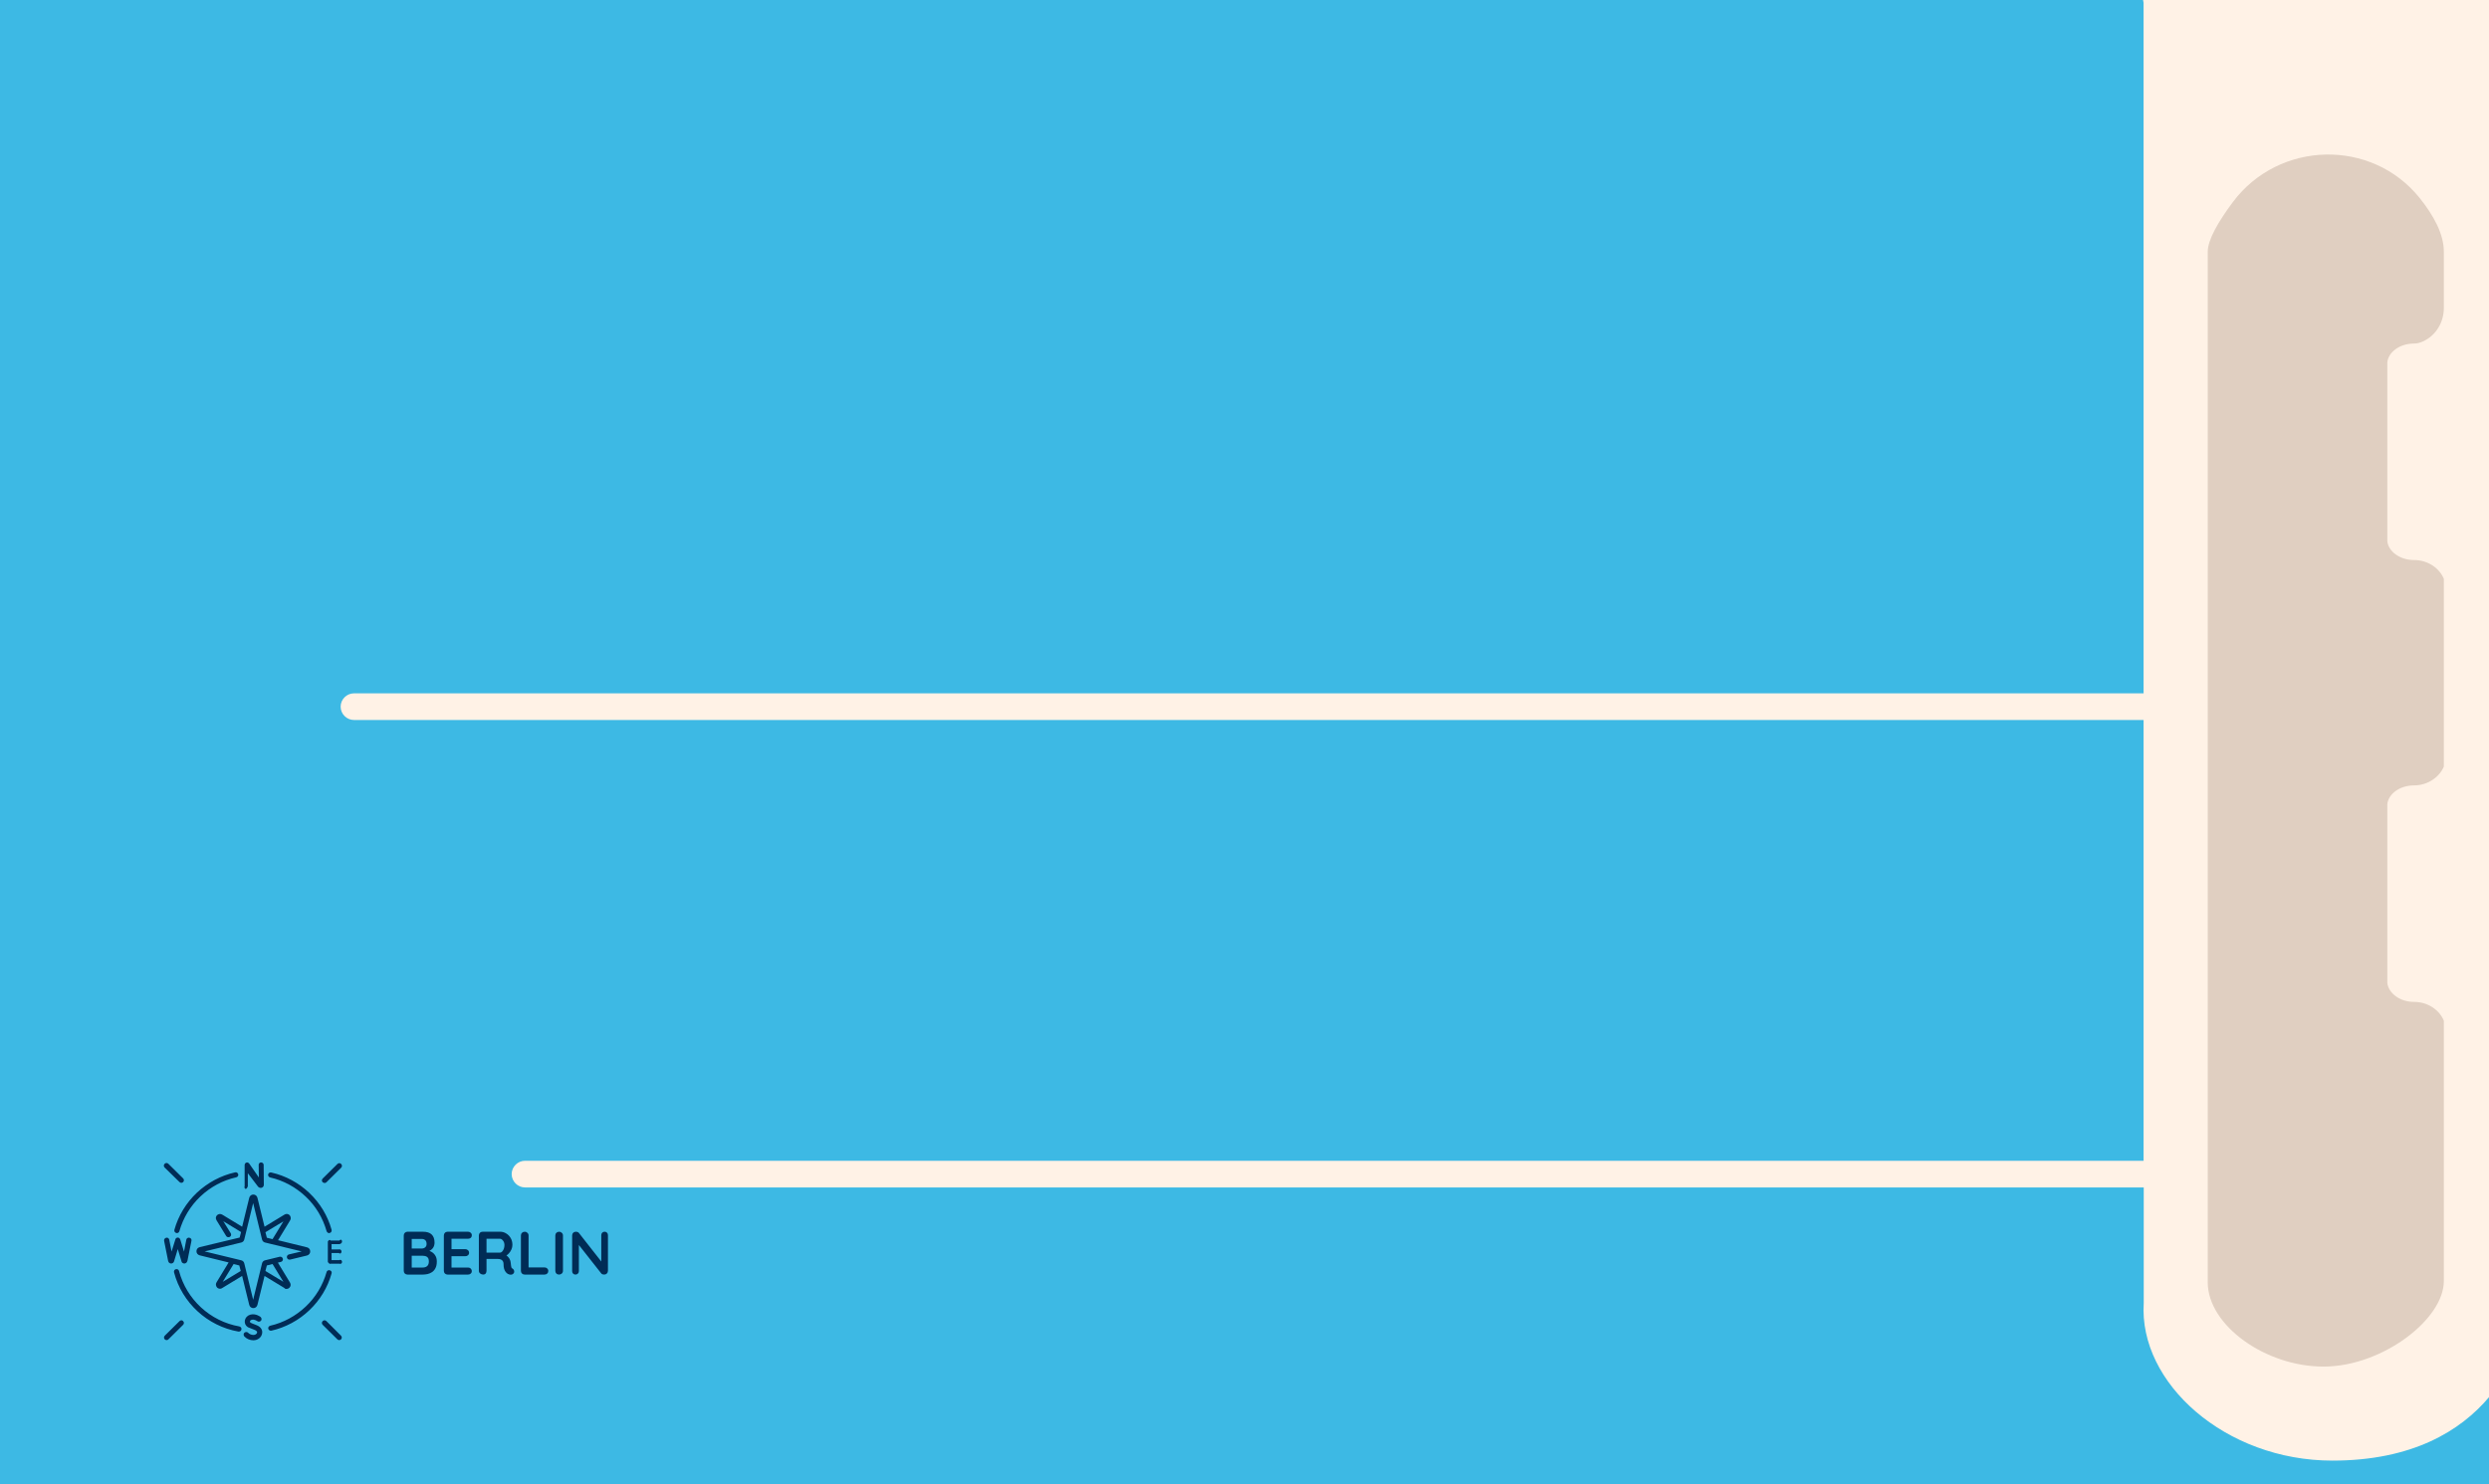 <?xml version="1.0" encoding="UTF-8" standalone="no"?>
<!-- Generator: Adobe Illustrator 25.4.1, SVG Export Plug-In . SVG Version: 6.00 Build 0)  -->

<svg
   version="1.1"
   x="0px"
   y="0px"
   viewBox="0 0 1400 835.2"
   style="enable-background:new 0 0 1400 835.2;"
   xml:space="preserve"
   id="svg949"
   sodipodi:docname="tr-berlin_arka.svg"
   inkscape:version="1.1.2 (b8e25be833, 2022-02-05)"
   xmlns:inkscape="http://www.inkscape.org/namespaces/inkscape"
   xmlns:sodipodi="http://sodipodi.sourceforge.net/DTD/sodipodi-0.dtd"
   xmlns="http://www.w3.org/2000/svg"
   xmlns:svg="http://www.w3.org/2000/svg"><defs
   id="defs953">
	
	
	
	
	
	
	
	
	
	
	
	
	
	
	
	
	
	
	
	
	
	
	
	
	
	
	
	
	
	
	
	
	
	
	
	
	
	
	
	
	
	
	
	
	
	
	
	
	
	
	
	
	
	
	
	
	
	
	
	
	
	
	
	
	
	
	
	
	
	
	
	
	
	
	
	
	
	
	

		
		
	
		
		
	
		
		
	
		
		
	
		
		
	
		
		
	
		
		
	
		
		
	
		
		
	
		
		
	
		
		
	
		
		
	
		
		
	
		
		
	
		
		
	
		
		
	
		
		
	
		
		
	
		
		
	
		
		
	
		
		
	
		
		
	
		
		
	
		
		
	
		
		
	
		
		
	
		
		
	
		
		
	
		
		
	
		
		
	
		
		
	
		
		
	
		
		
	
		
		
	
		
		
	
		
		
	
		
		
	
		
		
	
		
		
	
		
		
	
		
		
	
		
		
	
		
		
	
		
		
	
		
		
	
		
		
	
		
		
	
		
		
	
		
		
	
		
		
	
		
		
	
		
		
	
		
		
	
		
		
	
		
		
	
		
		
	
		
		
	
		
		
	
		
		
	
		
		
	
		
		
	
		
		
	
		
		
	
		
		
	
		
		
	
		
		
	
		
		
	
		
		
	
		
		
	
		
		
	
		
		
	
		
		
	
		
		
	
		
		
	
		
		
	
		
		
	
		
		
	
		
		
	
		
		
	
			
				
		
			
				
		
			
		
			
			
		
			
				
		
			
				
		
			
		
			
			
		
			
			
		
			
				
		
			
		
			
				
		
			
				
		
			
				
		
			
			
		
			
			
		
			
				
		
			
				
		
			
			
		
			
			
		
			
				
		
			
				
		
			
			
		
			
			
		
			
		
			
			
		
			
			
		
			
			
		
			
			
		
			
				
		
			
				
		
			
				
		
			
			
		
			
		
			
				
		
			
			
		
			
			
		
			
				
		
			
				
		
			
				
		
			
				
		
			
			
		
			
			
		
			
				
		
			
				
		
			
				
		
			
			
		
			
			
		
			
				
		
			
			
		
			
			
		
			
			
		
			
				
		
			
				
		
			
				
		
			
			
		
			
				
		
			
			
		
			
			
		
			
			
		
			
				
		
			
				
		
			
			
		
			
				
		
			
				
		
			
				
		
			
				
		
			
		
			
				
		
			
				
		
			
				
		
			
				
		
			
			
		
			
				
		
			
			
		
			
				
		
			
			
		
			
			
		
			
				
		
			
			
		
			
			
		
			
				
		
			
			
		
			
		
			
			
		
			
				
		
			
				
		
			
			
		
			
				
		
			
				
		
			
				
		
			
		
			
				
		
			
				
		
			
			
		
			
		
			
				
		
			
			
		
			
		
			
			
		
			
				
		
			
				
		
			
				
		
			
			
		
			
			
		
			
		
			
			
		
			
				
		
			
				
		
			
			
		
			
				
		
			
				
		
			
				
		
			
				
		
			
				
		
			
				
		
			
			
		
			
				
		
			
			
		
			
			
		
			
			
		
			
				
		
			
				
		
			
			
		
			
			
		
			
			
		
			
			
		
			
			
		
			
			
		
			
				
		
			
				
		
			
				
		
			
			
		
			
			
		
			
				
		
			
				
		
			
				
		
			
				
		
			
			
		
			
			
		
			
				
		
			
				
		
			
			
		
			
			
		
			
				
		
			
			
		
			
				
		
			
			
		
			
			
		
			
				
		
			
				
		
			
			
		
			
			
		
			
				
		
			
				
		
			
			
		
			
			
		
			
			
		<pattern
   id="EMFhbasepattern"
   patternUnits="userSpaceOnUse"
   width="6"
   height="6"
   x="0"
   y="0" />
	
	
</defs><sodipodi:namedview
   id="namedview951"
   pagecolor="#ffffff"
   bordercolor="#666666"
   borderopacity="1.0"
   inkscape:pageshadow="2"
   inkscape:pageopacity="0.0"
   inkscape:pagecheckerboard="0"
   showgrid="false"
   inkscape:zoom="3.0685715"
   inkscape:cx="157.72812"
   inkscape:cy="721.01954"
   inkscape:window-width="3840"
   inkscape:window-height="2054"
   inkscape:window-x="-11"
   inkscape:window-y="-11"
   inkscape:window-maximized="1"
   inkscape:current-layer="svg949" />
<style
   type="text/css"
   id="style2">.mavi {  }
	.st0 { fill:#3DB9E4; }
	.st1 { fill:#FFF2E6; }
	.st2 { fill:#A5EDEF; }
	.st3 { fill:#E0CFC1; }
	.st4 { fill:#002C56; }
	.st5 { fill:#FFFFFF; }
	.st6 { font-family:'BigNoodleTitling'; }
	.st7 { font-size:31.273px; }
	.st8 { letter-spacing:3; }
</style>
<g
   id="Layer_6">
	<rect
   x="0"
   y="-1.6"
   class="st0"
   width="1400"
   height="836.9"
   id="rect4" />
	<g
   id="g8">
		<path
   class="st1"
   d="M1205.7,1.6v388.5H199.1c-4.1,0-7.5,3.4-7.5,7.5l0,0c0,4.1,3.4,7.5,7.5,7.5h1006.6v248H295.3    c-4.1,0-7.5,3.4-7.5,7.5l0,0c0,4.1,3.4,7.5,7.5,7.5h910.5v65c-2.9,45,45.9,88.7,106.1,88.7h0c45.1,0,72.2-16.8,88.2-35.8V-1.6    h-195.1C1205.3-0.6,1205.6,0.5,1205.7,1.6z"
   id="path6" />
	</g>
	<path
   class="st2"
   d="M409.6,413.1"
   id="path10" />
	<path
   class="st3"
   d="M1342.8,553V452.5c0.6-5.9,7.1-10.6,15-10.6l0,0c7.9,0,14.4-4.8,16.8-10.6V325.7c-2.4-5.9-8.8-10.6-16.8-10.6   l0,0c-7.9,0-14.4-4.8-15-10.6V203.9c0.6-5.9,7.1-10.6,15-10.6l0,0c1.8,0,3.6-0.5,5.3-1.3c7.2-3.4,11.5-10.8,11.5-18.7v-31.7   c0-9.8-5.6-20.2-13.6-30.2c-27-33.6-79.1-32.3-105,2.2c-8.2,11-14.2,21.3-14.2,28v579.9c0,24.2,32.6,47.6,65.5,47.4   c32.9-0.2,67.3-26.7,67.3-48.1V574.3c-2.4-5.9-8.8-10.6-16.8-10.6l0,0C1349.9,563.7,1343.5,558.9,1342.8,553z"
   id="path12" />
</g>

<g
   id="g944">
		<path
   class="st4"
   d="m 101,665.1 c 0.3,0.3 0.7,0.4 1,0.4 0.3,0 0.7,-0.1 1,-0.4 0.6,-0.6 0.6,-1.5 0,-2.1 l -8.3,-8.2 c -0.6,-0.6 -1.5,-0.6 -2.1,0 -0.6,0.6 -0.6,1.5 0,2.1 z m 37.2,3.8 c 0.8,0 1.2,-1.5 1.2,-1.5 v -7.3 l 5.7,7.5 c 0.5,0.6 1.3,0.9 2,0.7 0.8,-0.2 1.3,-0.9 1.3,-1.7 l -0.1,-11.2 c 0,-0.8 -0.7,-1.4 -1.6,-1.4 0,0 0.2,0 0.2,0 -0.8,0 -1.5,0.7 -1.4,1.5 l 0.1,7 -5.4,-7.8 c -0.4,-0.5 -1,-0.8 -1.6,-0.6 -0.6,0.2 -1,0.8 -1,1.4 v 12 c -0.2,0 -0.2,1.4 0.6,1.4 z m 13.8,-6.4 c 7.5,1.7 14.4,5.5 20,10.8 5.6,5.3 9.6,12 11.7,19.4 0.2,0.6 0.8,1.1 1.4,1.1 0.1,0 0.3,0 0.4,-0.1 0.8,-0.2 1.2,-1 1,-1.8 -2.2,-7.9 -6.5,-15 -12.5,-20.7 -6,-5.7 -13.4,-9.7 -21.4,-11.5 -0.8,-0.2 -1.6,0.3 -1.8,1.1 -0.1,0.8 0.4,1.5 1.2,1.7 z m -57.4,47.1 c 0,0.1 0,0.1 0.1,0.2 0.2,0.7 0.9,1.1 1.6,1.1 v 0 c 0.7,0 1.4,-0.5 1.6,-1.2 v 0 l 2.1,-6.9 2.1,6.9 c 0,0 0,0 0,0.1 0.2,0.7 0.9,1.1 1.6,1.1 v 0 c 0.7,0 1.4,-0.5 1.6,-1.2 0,-0.1 0,-0.1 0.1,-0.2 l 2.3,-11.4 c 0.2,-0.8 -0.4,-1.6 -1.2,-1.7 -0.8,-0.2 -1.6,0.4 -1.7,1.1 l -1.3,6.7 -2.1,-6.8 c -0.2,-0.6 -0.8,-1.1 -1.4,-1.1 -0.7,0 -1.3,0.5 -1.4,1.2 l -2.1,6.7 -1.3,-6.7 c -0.2,-0.8 -0.9,-1.3 -1.7,-1.1 -0.8,0.2 -1.3,0.9 -1.2,1.7 z m 88,-44 c 0.4,0 0.7,-0.1 1,-0.4 l 8.3,-8.2 c 0.6,-0.6 0.6,-1.5 0,-2.1 -0.6,-0.6 -1.5,-0.6 -2.1,0 l -8.3,8.2 c -0.6,0.6 -0.6,1.5 0,2.1 0.4,0.2 0.7,0.4 1.1,0.4 z m 8.3,34.4 c 0.8,-0.1 1.5,-0.7 1.5,-1.5 0,-0.8 -0.7,-1.5 -1.5,-0.5 H 186 c -0.8,-1 -1.6,0.5 -1.6,0.5 V 710 c 0,0 0.8,1.5 1.6,1 h 4.9 c 0.8,0.4 1.5,-0.2 1.5,-1 0,-0.8 -0.7,-1.5 -1.5,-1 h -4.4 v -4 h 4.1 c 0.8,0.7 1.5,0 1.5,-0.8 0,-0.8 -0.7,-1.5 -1.5,-1.2 h -4.1 v -3 z m -91.8,-6.3 c 0.1,0 0.3,0.1 0.4,0.1 0.6,0 1.2,-0.4 1.4,-1.1 2.1,-7.4 6.2,-14.2 11.8,-19.5 5.7,-5.4 12.6,-9.1 20.2,-10.8 0.8,-0.2 1.3,-1 1.1,-1.7 -0.2,-0.8 -1,-1.3 -1.7,-1.1 -8.1,1.8 -15.5,5.8 -21.6,11.5 -6,5.7 -10.4,12.9 -12.6,20.8 -0.2,0.8 0.2,1.6 1,1.8 z m 86.4,21 c -0.8,-0.2 -1.6,0.2 -1.8,1 -2.1,7.4 -6.1,14.1 -11.7,19.4 -5.6,5.3 -12.5,9.1 -20,10.8 -0.8,0.2 -1.3,1 -1.1,1.7 0.2,0.7 0.8,1.1 1.4,1.1 0.1,0 0.2,0 0.3,0 8,-1.8 15.4,-5.8 21.4,-11.5 6,-5.7 10.3,-12.8 12.5,-20.7 0.3,-0.8 -0.2,-1.6 -1,-1.8 z m -1.9,28.6 c -0.6,-0.6 -1.5,-0.6 -2.1,0 -0.6,0.6 -0.6,1.5 0,2.1 l 8.3,8.2 c 0.3,0.3 0.7,0.4 1,0.4 0.3,0 0.7,-0.1 1,-0.4 0.6,-0.6 0.6,-1.5 0,-2.1 z m -22.5,-18.1 c 0.6,0 1.2,-0.2 1.7,-0.7 0.8,-0.8 0.9,-1.9 0.3,-2.9 l -6.8,-11.2 1.7,-0.4 c 0.8,-0.2 1.3,-1 1.1,-1.8 -0.2,-0.8 -1,-1.3 -1.8,-1.1 l -8.2,2 c -0.9,0.2 -1.5,0.9 -1.7,1.7 l -5,20.5 -5,-20.5 c -0.2,-0.9 -0.9,-1.5 -1.7,-1.7 l -20.6,-5 20.6,-5 c 0.9,-0.2 1.5,-0.9 1.7,-1.7 l 5,-20.5 5,20.5 c 0.2,0.9 0.9,1.5 1.7,1.7 l 20.6,5 -7.2,1.7 c -0.8,0.2 -1.3,1 -1.1,1.8 0.2,0.8 1,1.3 1.8,1.1 l 9.5,-2.3 c 1.1,-0.3 1.8,-1.2 1.8,-2.3 0,-1.1 -0.7,-2 -1.8,-2.3 l -16.3,-4 6.8,-11.2 c 0.6,-0.9 0.4,-2.1 -0.3,-2.9 -0.8,-0.8 -2,-0.9 -2.9,-0.3 l -11.2,6.8 -4,-16.3 c -0.3,-1.1 -1.2,-1.8 -2.3,-1.8 0,0 0,0 0,0 -1.1,0 -2,0.7 -2.3,1.8 l -4,16.3 -11.2,-6.8 c -1,-0.6 -2.1,-0.4 -2.9,0.3 -0.8,0.8 -0.9,1.9 -0.3,2.9 l 5.4,8.8 c 0.3,0.5 0.8,0.7 1.3,0.7 0.3,0 0.5,-0.1 0.8,-0.2 0.7,-0.4 0.9,-1.3 0.5,-2 l -4.2,-6.8 10,6.1 -0.8,3.1 -22.5,5.4 c -1.1,0.3 -1.8,1.2 -1.8,2.3 0,1.1 0.7,2 1.8,2.3 l 16.3,4 -6.8,11.2 c -0.6,0.9 -0.4,2.1 0.3,2.9 0.5,0.5 1.1,0.7 1.7,0.7 0.4,0 0.8,-0.1 1.2,-0.4 l 11.2,-6.8 4,16.3 c 0.3,1.1 1.2,1.8 2.3,1.8 v 0 c 1.1,0 2,-0.7 2.3,-1.8 l 4,-16.3 11.2,6.8 c 0.2,0.4 0.6,0.5 1.1,0.5 z m -1.7,-38 -6.1,10 -3.2,-0.8 -0.8,-3.1 z m -34.1,34 6.1,-10 3.2,0.8 0.8,3.1 z m 24,-6.1 0.8,-3.1 3.2,-0.8 6.1,10 z m -5.2,30.4 c -1.4,-0.5 -2.8,-1.1 -3.2,-1.3 -0.3,-0.3 -0.3,-0.6 -0.3,-0.7 0,-0.2 0.2,-0.7 0.9,-0.9 1.6,-0.5 3.1,0.7 3.2,0.7 0.6,0.5 1.5,0.4 2.1,-0.2 0.5,-0.6 0.4,-1.5 -0.2,-2.1 -0.1,-0.1 -2.7,-2.2 -5.9,-1.3 -1.6,0.5 -2.7,1.7 -3,3.3 -0.2,1.5 0.4,2.9 1.7,3.7 0.1,0 0.1,0.1 0.2,0.1 0.1,0 1.7,0.7 3.5,1.4 0.5,0.2 1.7,0.7 1.5,1.6 -0.1,0.6 -0.9,1.3 -2,1.3 -1.2,0 -2.3,-0.5 -3,-1.2 -0.5,-0.6 -1.5,-0.6 -2.1,-0.1 -0.6,0.5 -0.6,1.5 -0.1,2.1 1.3,1.4 3.2,2.2 5.1,2.2 2.5,0 4.5,-1.6 4.9,-3.7 0.4,-1.7 -0.3,-3.8 -3.3,-4.9 z m -43.1,-2.2 -8.3,8.2 c -0.6,0.6 -0.6,1.5 0,2.1 0.3,0.3 0.7,0.4 1,0.4 0.4,0 0.7,-0.1 1,-0.4 l 8.3,-8.2 c 0.6,-0.6 0.6,-1.5 0,-2.1 -0.5,-0.6 -1.4,-0.6 -2,0 z m 33.6,3 c -16.4,-2.9 -29.7,-15.2 -33.9,-31.2 -0.2,-0.8 -1,-1.2 -1.8,-1 -0.8,0.2 -1.2,1 -1,1.8 4.5,17.1 18.7,30.2 36.2,33.3 0.1,0 0.2,0 0.3,0 0.7,0 1.3,-0.5 1.4,-1.2 0.2,-0.8 -0.4,-1.5 -1.2,-1.7 z"
   id="path942" />
	</g>
<path
   id="text3699"
   style="font-size:34.429px;line-height:1.25;font-family:sans-serif;fill:#002c56;fill-opacity:1;stroke-width:2.347"
   d="M 229.203 693.021 C 228.606 693.021 228.103 693.227 227.689 693.641 C 227.299 694.031 227.104 694.524 227.104 695.121 L 227.104 715.021 C 227.104 715.618 227.299 716.124 227.689 716.537 C 228.103 716.927 228.606 717.121 229.203 717.121 L 237.777 717.121 C 238.627 717.121 239.51 717.029 240.428 716.846 C 241.346 716.639 242.206 716.272 243.01 715.744 C 243.813 715.216 244.455 714.47 244.938 713.506 C 245.442 712.542 245.695 711.304 245.695 709.789 C 245.695 708.412 245.408 707.286 244.834 706.414 C 244.283 705.519 243.571 704.83 242.699 704.348 C 242.319 704.122 241.933 703.933 241.539 703.771 C 242.443 703.325 243.146 702.742 243.629 702.008 C 244.157 701.182 244.422 700.229 244.422 699.15 C 244.422 697.131 243.882 695.603 242.803 694.57 C 241.724 693.537 240.084 693.021 237.881 693.021 L 229.203 693.021 z M 251.756 693.021 C 251.159 693.021 250.653 693.227 250.24 693.641 C 249.85 694.031 249.654 694.524 249.654 695.121 L 249.654 715.021 C 249.654 715.618 249.85 716.124 250.24 716.537 C 250.653 716.927 251.159 717.121 251.756 717.121 L 263.289 717.121 C 263.886 717.121 264.379 716.938 264.77 716.57 C 265.183 716.203 265.389 715.734 265.389 715.16 C 265.389 714.632 265.183 714.171 264.77 713.781 C 264.379 713.368 263.886 713.162 263.289 713.162 L 253.959 713.162 L 253.959 706.793 L 261.74 706.793 C 262.337 706.793 262.831 706.622 263.221 706.277 C 263.634 705.91 263.84 705.439 263.84 704.865 C 263.84 704.268 263.634 703.787 263.221 703.42 C 262.831 703.03 262.337 702.834 261.74 702.834 L 253.959 702.834 L 253.959 696.98 L 263.289 696.98 C 263.886 696.98 264.379 696.809 264.77 696.465 C 265.183 696.098 265.389 695.627 265.389 695.053 C 265.389 694.456 265.183 693.975 264.77 693.607 C 264.379 693.217 263.886 693.021 263.289 693.021 L 251.756 693.021 z M 271.449 693.021 C 270.852 693.021 270.347 693.227 269.934 693.641 C 269.543 694.031 269.348 694.524 269.348 695.121 L 269.348 715.021 C 269.348 715.618 269.601 716.124 270.105 716.537 C 270.61 716.927 271.183 717.121 271.826 717.121 C 272.4 717.121 272.849 716.927 273.17 716.537 C 273.491 716.124 273.652 715.618 273.652 715.021 L 273.652 708.342 L 280.09 708.342 C 280.618 708.342 281.077 708.411 281.467 708.549 C 281.857 708.664 282.179 708.847 282.432 709.1 C 282.684 709.329 282.878 709.617 283.016 709.961 C 283.153 710.282 283.223 710.637 283.223 711.027 C 283.223 712.221 283.337 713.198 283.566 713.955 C 283.819 714.713 284.141 715.32 284.531 715.779 C 284.921 716.215 285.311 716.548 285.701 716.777 C 285.954 716.915 286.276 717.029 286.666 717.121 C 287.056 717.19 287.446 717.19 287.836 717.121 C 288.226 717.029 288.548 716.835 288.801 716.537 C 289.191 716.101 289.317 715.607 289.18 715.057 C 289.065 714.483 288.755 714.046 288.25 713.748 C 287.952 713.587 287.746 713.357 287.631 713.059 C 287.539 712.76 287.47 712.393 287.424 711.957 C 287.401 711.521 287.344 711.017 287.252 710.443 C 287.206 709.824 287.055 709.249 286.803 708.721 C 286.573 708.17 286.241 707.666 285.805 707.207 C 285.54 706.899 285.212 706.629 284.854 706.377 C 285.347 706.058 285.804 705.672 286.219 705.209 C 286.838 704.543 287.32 703.797 287.664 702.971 C 288.031 702.144 288.215 701.296 288.215 700.424 C 288.215 698.978 287.895 697.703 287.252 696.602 C 286.609 695.477 285.759 694.606 284.703 693.986 C 283.67 693.344 282.557 693.021 281.363 693.021 L 271.449 693.021 z M 295.205 693.021 C 294.562 693.021 294.034 693.227 293.621 693.641 C 293.208 694.031 293 694.524 293 695.121 L 293 715.021 C 293 715.618 293.196 716.124 293.586 716.537 C 293.999 716.927 294.505 717.121 295.102 717.121 L 306.291 717.121 C 306.888 717.121 307.381 716.938 307.771 716.57 C 308.185 716.18 308.391 715.699 308.391 715.125 C 308.391 714.528 308.185 714.047 307.771 713.68 C 307.381 713.289 306.888 713.094 306.291 713.094 L 297.305 713.094 L 297.305 695.121 C 297.305 694.524 297.086 694.031 296.65 693.641 C 296.237 693.227 295.756 693.021 295.205 693.021 z M 314.553 693.021 C 313.91 693.021 313.382 693.227 312.969 693.641 C 312.556 694.031 312.35 694.524 312.35 695.121 L 312.35 715.021 C 312.35 715.618 312.545 716.124 312.936 716.537 C 313.326 716.927 313.842 717.121 314.484 717.121 C 315.058 717.121 315.564 716.927 316 716.537 C 316.436 716.124 316.654 715.618 316.654 715.021 L 316.654 695.121 C 316.654 694.524 316.436 694.031 316 693.641 C 315.587 693.227 315.104 693.021 314.553 693.021 z M 323.918 693.021 C 323.321 693.021 322.815 693.227 322.402 693.641 C 322.012 694.031 321.818 694.524 321.818 695.121 L 321.818 715.193 C 321.818 715.744 321.99 716.203 322.334 716.57 C 322.678 716.938 323.127 717.121 323.678 717.121 C 324.252 717.121 324.71 716.938 325.055 716.57 C 325.422 716.203 325.605 715.744 325.605 715.193 L 325.605 700.492 L 338.24 716.537 C 338.401 716.721 338.631 716.87 338.93 716.984 C 339.251 717.076 339.561 717.121 339.859 717.121 C 340.456 717.121 340.95 716.927 341.34 716.537 C 341.753 716.124 341.959 715.618 341.959 715.021 L 341.959 694.949 C 341.959 694.398 341.788 693.94 341.443 693.572 C 341.099 693.205 340.65 693.021 340.1 693.021 C 339.526 693.021 339.067 693.205 338.723 693.572 C 338.378 693.94 338.207 694.398 338.207 694.949 L 338.207 709.768 L 325.674 693.779 C 325.513 693.527 325.26 693.343 324.916 693.229 C 324.572 693.091 324.239 693.021 323.918 693.021 z M 273.652 696.98 L 281.191 696.98 C 281.811 696.98 282.386 697.325 282.914 698.014 C 283.465 698.679 283.74 699.517 283.74 700.527 C 283.74 701.308 283.614 702.03 283.361 702.695 C 283.109 703.338 282.787 703.856 282.396 704.246 C 282.006 704.613 281.605 704.797 281.191 704.797 L 273.652 704.797 L 273.652 696.98 z M 231.58 697.084 L 237.26 697.084 C 238.063 697.084 238.705 697.314 239.188 697.773 C 239.692 698.21 239.945 698.921 239.945 699.908 C 239.945 700.735 239.682 701.365 239.154 701.801 C 238.626 702.237 238.029 702.455 237.363 702.455 L 231.58 702.455 L 231.58 697.084 z M 231.58 706.518 L 237.535 706.518 C 238.017 706.518 238.545 706.575 239.119 706.689 C 239.693 706.804 240.186 707.092 240.6 707.551 C 241.013 708.01 241.219 708.756 241.219 709.789 C 241.219 710.914 240.909 711.762 240.289 712.336 C 239.669 712.887 238.833 713.162 237.777 713.162 L 231.58 713.162 L 231.58 706.518 z " /></svg>
